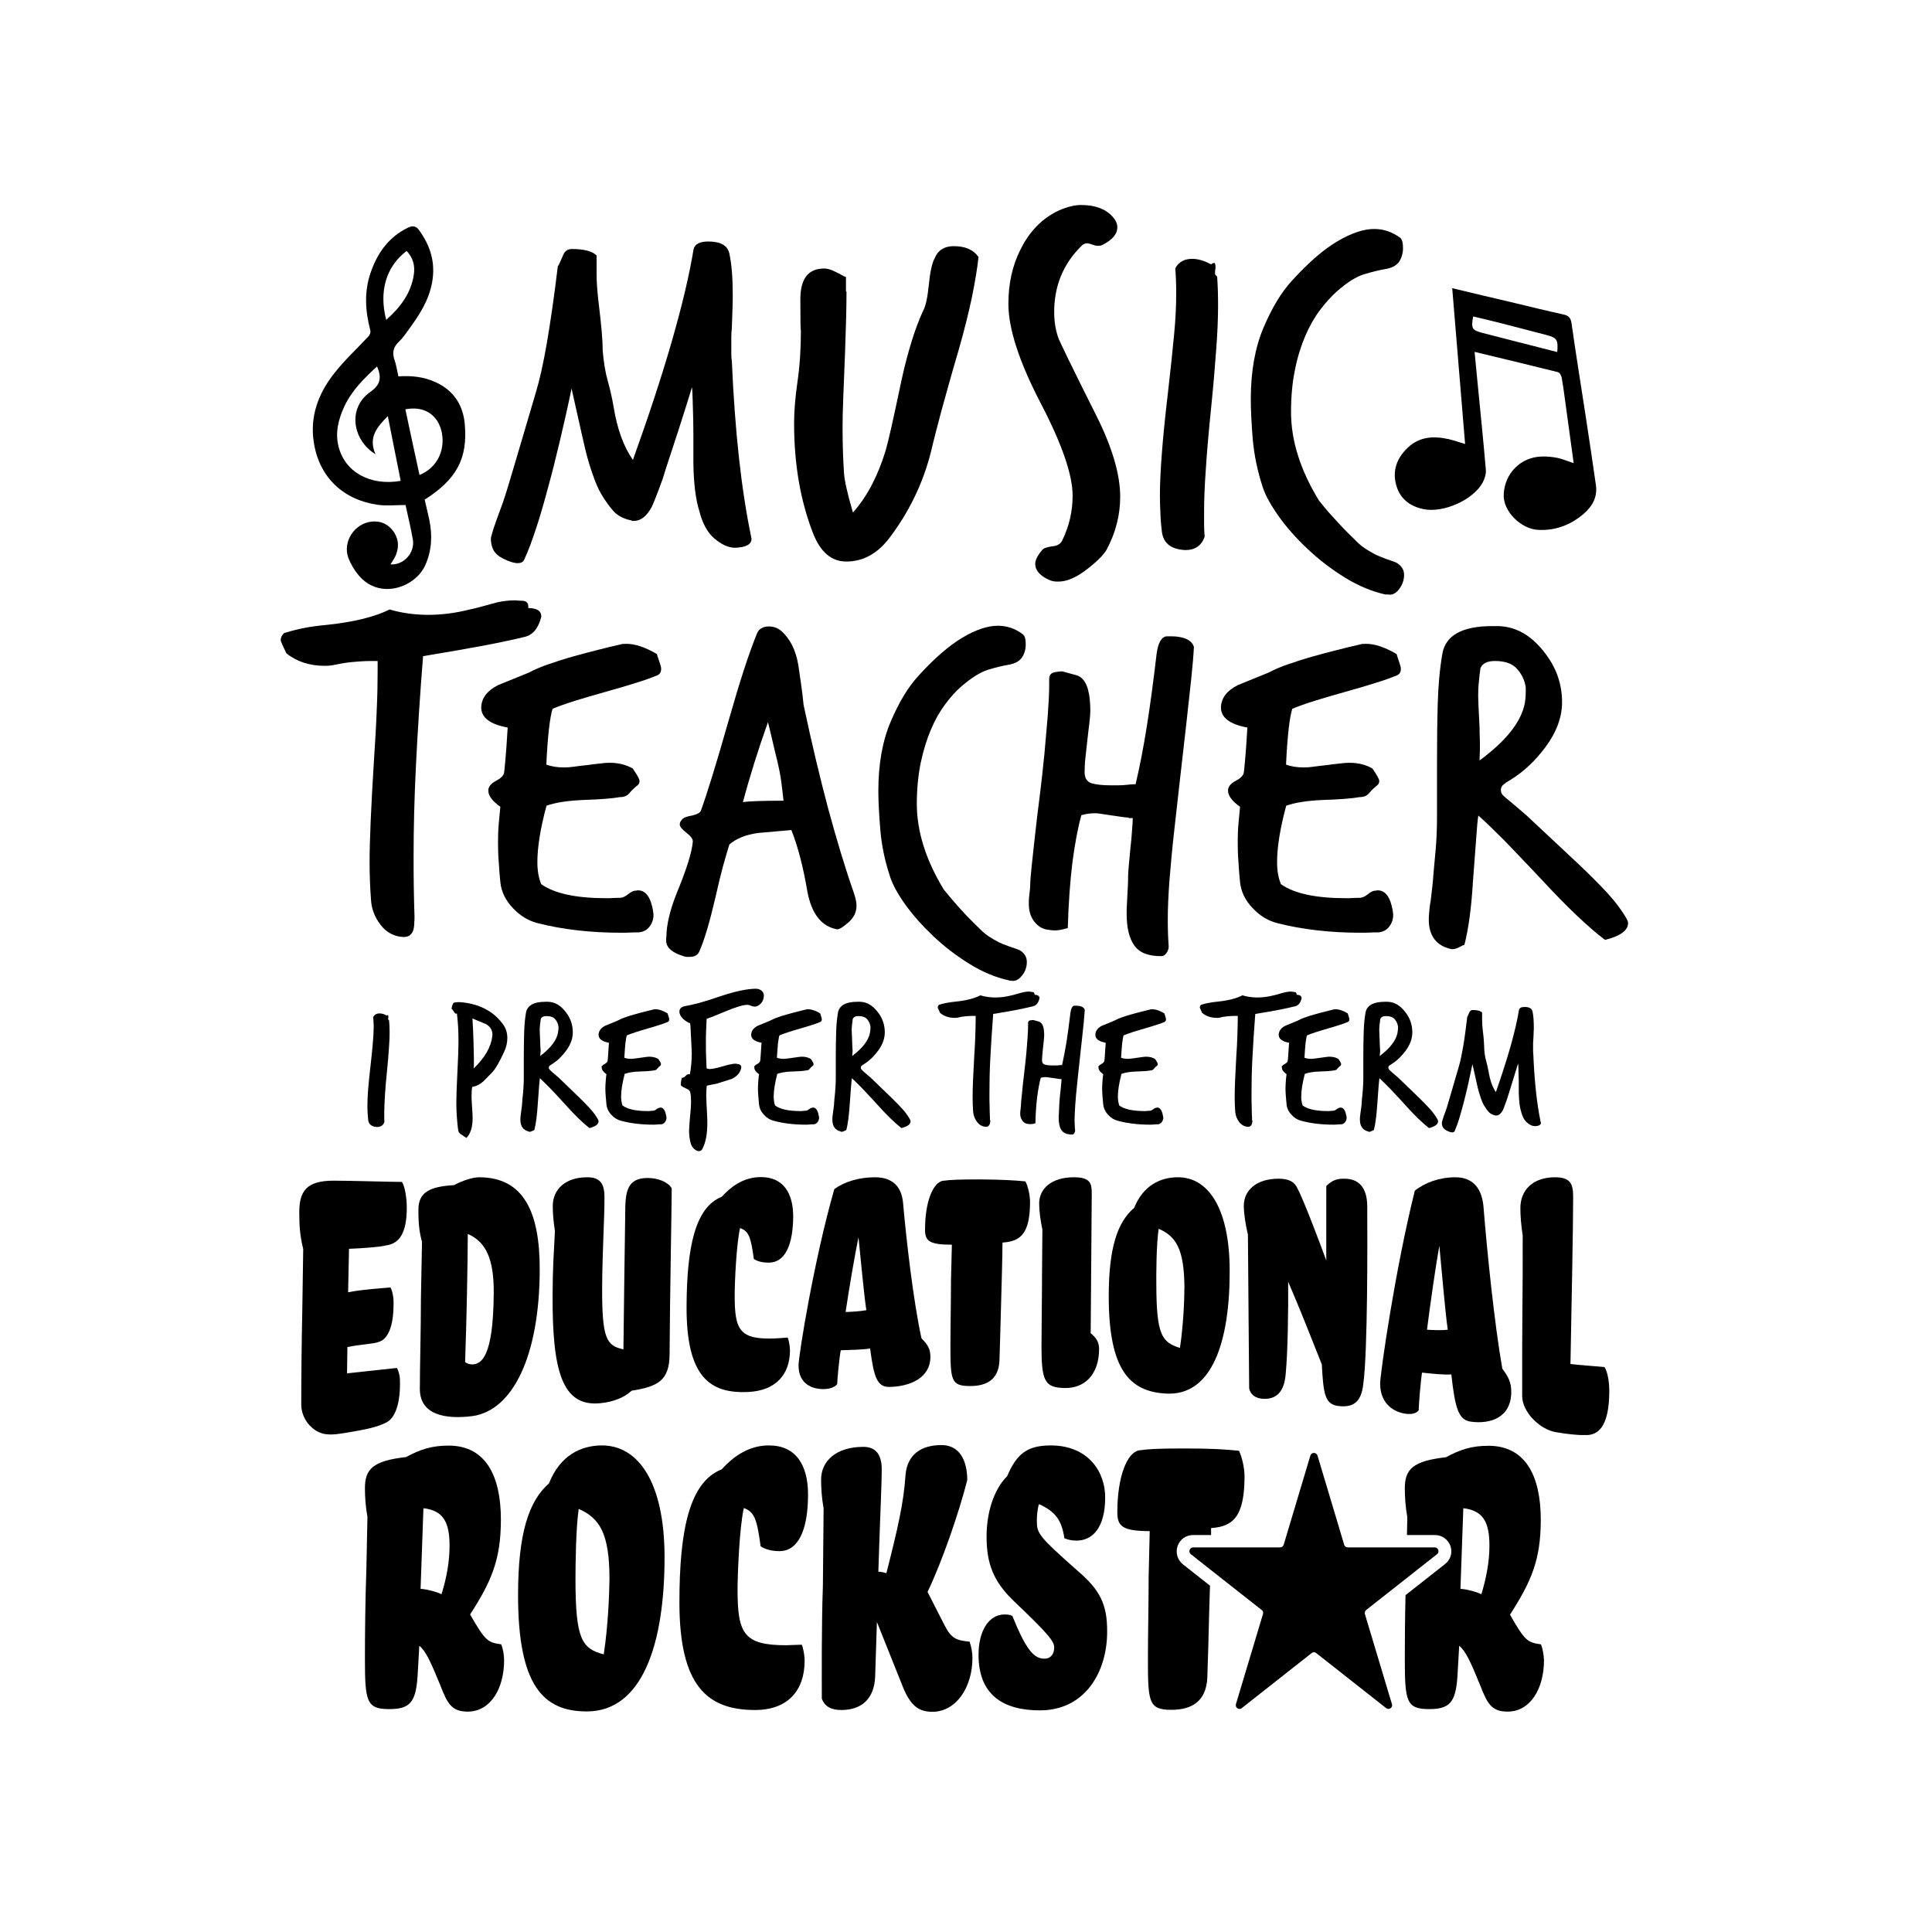 <?xml version="1.0" encoding="utf-8"?>
<!-- Generator: Adobe Illustrator 25.2.0, SVG Export Plug-In . SVG Version: 6.00 Build 0)  -->
<svg version="1.1" id="Layer_1" xmlns="http://www.w3.org/2000/svg" xmlns:xlink="http://www.w3.org/1999/xlink" x="0px" y="0px"
	 viewBox="0 0 1080 1080" style="enable-background:new 0 0 1080 1080;" xml:space="preserve">
<g>
	<g>
		<path d="M217.5,570.4c0.1,1,0.1,2.1,0.2,3.1c0,1.1,0.1,2.2,0.1,3.4c0,2.5-0.1,5.5-0.4,9.2c-0.2,3.7-0.6,8-1.1,13
			c-0.5,5-0.9,9.3-1.1,13c-0.2,3.7-0.4,6.8-0.4,9.4c0,0.9,0,1.9,0,2.8c0,0.9,0,1.8,0.1,2.8c-0.6,1.9-2,2.9-4.1,2.9
			c-3-0.1-4.7-1.5-5-4c-0.1-1.2-0.2-2.5-0.3-3.8c-0.1-1.3-0.1-2.7-0.1-4.2c0-2.5,0.1-5.5,0.4-9.1c0.3-3.6,0.7-7.9,1.3-12.9
			c0.6-5,1-9.3,1.3-12.8c0.3-3.6,0.5-6.6,0.5-9c0-0.9,0-1.9-0.1-2.8c0-0.9-0.1-1.8-0.2-2.8c0.7-1.4,1.9-2.1,3.6-2.1
			c1.3,0,2.6,0.4,4,1.2c0.3-0.2,0.5-0.3,0.6-0.3c0.2,0,0.3,0.4,0.3,1.1c-0.1,0.3-0.1,0.7-0.1,1.1c0,0.3,0,0.4,0.1,0.4L217.5,570.4z"
			/>
		<path d="M258.2,634.4c-1.3-0.7-1.9-1.5-2-2.4c-0.4-2.3-0.6-4.8-0.8-7.4c-0.2-2.6-0.3-5.4-0.3-8.3c0-3.8,0.2-9.5,0.6-17.1
			c0.4-7.6,0.6-13.3,0.6-17.2c0-5.6-0.3-10.8-0.9-15.5c-0.1,0-0.1,0-0.2,0.1c0,0-0.1,0.1-0.2,0.1c-0.4,0-0.8-0.4-1.3-1.2
			c-0.6-0.9-1-1.5-1.3-1.6c0.4-2.3,0.9-3.5,1.8-3.5c0.7-0.1,1.4-0.2,2-0.2c0.6,0,1.2,0,2,0.1c0.8,0.1,1.6,0.2,2.5,0.3
			c9.1,1.5,16,5.6,20.7,12.3c1.5,2.2,2.2,4.6,2.2,7.4c0,2.6-0.6,5.1-1.7,7.5c-2.7,5.9-5,9.9-6.9,11.8l-4.9,5c-2,1.7-4.1,2.7-6.1,3
			c-0.3,1.2-0.4,2.9-0.4,5.1c0,1.4,0.1,3.5,0.3,6.3c0.2,2.7,0.3,4.8,0.3,6.1c0,4.8-1.1,8.5-3.4,11l-0.7-0.4L258.2,634.4z
			 M275.3,578.5c0-2.6-1.2-4.6-3.6-6c-0.5-0.2-1.1-0.5-1.9-0.8c-0.6-0.3-1.4-0.6-2.4-1c-0.9-0.4-2.1-0.8-3.3-1.4
			c0.3,5,0.5,9.4,0.6,13.2c0.1,3.8,0.2,7.1,0.2,9.8c0,1,0,1.9,0,2.7c0,0.8,0,1.6-0.1,2.3c6.3-6.1,9.7-12.1,10.4-18V578.5z"/>
		<path d="M291.8,617.8c0.1-2.1,0.3-4.4,0.6-6.9c0.2-2.5,0.4-5.2,0.4-8.1v-11.8c0-5,0.1-9.5,0.2-13.5c0.1-4,0.4-7.8,1-11.3
			c0.7-4.1,4.3-6.2,10.9-6.2h1.5c3.8,0.1,7.1,2.1,9.9,5.8c2.6,3.3,3.9,7.1,3.9,11.3c0,3.4-1.2,6.8-3.7,10.2c-2.2,3-4.7,5.5-7.7,7.4
			c-0.6,0.4-1.1,0.7-1.5,1c-0.4,0.3-0.5,0.7-0.5,1.1c0,0.5,0.2,0.9,0.5,1.2s0.9,0.8,1.6,1.5l3.4,2.9l11.7,11.3
			c2.4,2.3,4.5,4.5,6.2,6.4c1.8,2,3.1,3.9,4.1,5.7c0.2,0.4,0.3,0.7,0.3,1c0,1.7-1.7,2.9-5.1,3.8c-3.7-2.9-8.4-7.4-13.9-13.6
			c-3.2-3.5-5.9-6.4-8.1-8.7c-2.3-2.3-4.2-4.2-5.7-5.6c-0.1,0.9-0.3,2.6-0.5,5.1c-0.2,2.5-0.4,5.7-0.7,9.6c-0.4,6-1,10.8-1.9,14.3
			c-0.1,0-0.5,0.2-1.1,0.5c-0.6,0.3-1.1,0.5-1.7,0.5c-0.1,0-0.1,0-0.2-0.1c-0.1,0-0.1-0.1-0.2-0.1c-3.1-0.8-4.6-3-4.6-6.6
			c0-0.6,0-1.2,0.1-2c0.1-0.8,0.2-1.5,0.3-2.3L291.8,617.8z M312.2,573.9c-0.2-1.5-0.8-2.9-1.8-4.1c-1-1.2-2.7-1.8-4.9-1.8
			c-1.7,0-2.7,0.5-3.2,1.6c-0.1,1-0.3,2-0.4,3.1c-0.1,1-0.2,2.1-0.2,3.1c0,0.9,0.1,3.4,0.3,7.3c0,0.8,0,1.5,0.1,2.2
			c0,0.6,0.1,1.3,0.1,1.8c0,0.6,0,1.2-0.1,1.7c0,0.6-0.1,1.1-0.1,1.5c5.8-4.4,9.1-8.7,9.9-12.9c0.1-0.5,0.1-1,0.2-1.4
			c0-0.4,0.1-0.8,0.1-1.2V573.9z"/>
		<path d="M336.2,596.6c0.1-0.6,0.7-1.2,1.6-1.7c1.1-0.6,1.7-1.2,1.8-1.7c0.1-0.3,0.2-1.3,0.3-2.9c0.1-1.7,0.3-4.1,0.5-7.4
			c-3.9-0.7-5.8-2.2-5.8-4.5c0.1-2.1,1.3-3.8,3.7-5l6.8-2.8c1.3-0.7,2.8-1.4,4.4-1.9c1.6-0.6,3.4-1.2,5.4-1.7c1.8-0.5,3.5-1,5.2-1.4
			c1.7-0.4,3.4-0.9,5.2-1.3c0.1-0.1,0.6-0.1,1.3-0.1c1.9,0,4.1,0.8,6.6,2.3c0.1,0.3,0.2,0.8,0.5,1.6c0.3,0.8,0.4,1.4,0.4,1.7
			c0,0.6-0.2,1.1-0.7,1.4c-1.3,0.6-3,1.2-4.9,1.8c-1.9,0.6-4.1,1.3-6.6,2c-2.5,0.7-4.7,1.4-6.6,2c-1.9,0.6-3.5,1.2-4.9,1.8
			c-0.3,0.9-0.5,2.3-0.8,4.4c-0.2,2.1-0.4,4.8-0.6,8.1c1.1,0.4,2.4,0.6,3.9,0.6c0.6,0,1.2-0.1,2.1-0.2c0.8-0.1,1.8-0.2,2.9-0.4
			c1.1-0.1,2.1-0.3,2.9-0.4c0.8-0.1,1.5-0.2,2.1-0.2c2,0,3.7,0.4,5.1,1.3c1,1.4,1.5,2.4,1.5,2.8c0,0.5-0.2,0.9-0.7,1.2
			c-0.1,0.1-0.2,0.2-0.5,0.4c-0.2,0.2-0.6,0.6-1,1.1c-0.4,0.6-1.1,0.9-2.1,0.9c-1.5,0.3-4.2,0.5-8.1,0.6c-3.3,0.1-5.9,0.6-7.9,1.3
			c-1.3,5.1-2,9.3-2,12.7c0,1.9,0.3,3.6,0.8,5c2.9,2.1,7.6,3.1,14.2,3.1c0.5,0,1,0,1.4-0.1c0.5,0,1-0.1,1.5-0.1
			c0.6,0,1.2-0.3,1.8-0.8c0.6-0.5,1.2-0.8,1.6-0.8c0.1,0,0.2,0,0.3-0.1c0.1,0,0.2-0.1,0.3-0.1c1.7,0,2.8,1.6,3.3,4.7
			c0,0.1,0,0.3,0.1,0.4c0,0.1,0.1,0.3,0.1,0.4c0,1-0.3,1.9-0.9,2.7c-0.6,0.8-1.4,1.2-2.4,1.2c-0.6,0-1.3,0-1.9,0.1
			c-0.6,0-1.3,0.1-1.9,0.1c-6.8,0-12.9-0.7-18.4-2.2c-2-0.5-3.8-1.6-5.4-3.4c-1.6-1.7-2.5-3.7-2.7-5.8c-0.1-1.6-0.3-3.1-0.4-4.5
			c-0.1-1.4-0.2-2.9-0.2-4.3c0-1.4,0.1-2.8,0.2-4.2c0.1-1.3,0.2-2.6,0.4-3.8c-1.8-1.3-2.6-2.5-2.6-3.6V596.6z"/>
		<path d="M400.6,605.8c-0.6,0.1-1.3,0.2-2.2,0.4c-0.9,0.2-2,0.4-3.3,0.7c-0.1,0.7-0.1,1.5-0.2,2.3c0,0.8-0.1,1.7-0.1,2.6
			c0,0.9,0,1.9,0.1,3.2c0,1.3,0.1,2.9,0.2,4.7c0.2,3.6,0.3,6.2,0.3,7.9c0,6.3-0.9,11.2-2.8,14.7c-0.4,0.8-1.1,1.2-1.9,1.2
			c-0.8,0-1.7-0.4-2.6-1.2c-0.9-0.8-1.5-1.7-1.8-2.6c-0.7-2.1-1.1-4.7-1.1-7.8c0-0.5,0.1-1.6,0.2-3.4c0.1-1.7,0.3-4.1,0.6-7.1
			c0.1-0.9,0.1-1.8,0.2-2.7c0-0.9,0.1-1.7,0.1-2.5c0-2.3-0.1-4.1-0.4-5.3c-0.1-1-0.8-1.8-2.1-2.3c-1.6-0.7-2.6-1.3-3.1-1.7
			c-0.1-0.1-0.1-0.4-0.1-0.9c0-0.4,0-0.8,0.1-1.4c0.1-0.6,0.2-1.3,0.5-2.1c0.8,0,1.4-0.3,2-1c0.5-0.6,1.1-1,1.6-1
			c0.4,0,0.7,0,0.8,0.1c0.4-1.7,0.6-3.5,0.8-5.5c0.2-2,0.3-4.1,0.3-6.4c0-0.7-0.1-2.3-0.2-4.7c-0.1-2.4-0.3-5.6-0.5-9.7
			c0-0.4,0-0.7-0.1-1.1c0-0.4-0.1-0.8-0.1-1.2c-1.3-0.4-2.7-1.3-4-2.5c-1.3-1.3-2-2.6-2-4c0-1.8,1.3-2.9,3.8-3.2
			c1.8-0.3,4.2-0.9,7.4-1.7c3.2-0.9,7.1-2.1,11.7-3.7c8.1-2.7,14.6-4.1,19.6-4.2c1.3,0,2.4,0.3,3.3,1c0.9,0.7,1.4,1.6,1.4,2.8
			c0,1.4-0.4,2.8-1.3,4c-0.9,1.2-2,1.9-3.4,2.2h-0.4c-0.6,0-1.4-0.2-2.2-0.5c-0.8-0.4-1.5-0.5-2.1-0.5c-1.6,0.1-3.4,0.5-5.2,1.1
			c-1.9,0.6-3.9,1.3-6.2,2.3c-3,1.2-5.3,2.2-7.1,2.9c-1.8,0.7-3.1,1.2-4.1,1.5c-0.1,2.3-0.2,4.6-0.3,6.9c-0.1,2.3-0.1,4.6-0.1,6.9
			c0,2.3,0,4.7,0.1,7c0.1,2.4,0.2,4.7,0.3,7c0.4,0.1,0.7,0.1,0.9,0.2c0.3,0,0.6,0.1,0.8,0.1c1.3,0,3.9-0.5,7.6-1.6
			c1.4-0.4,2.7-0.8,3.9-1c1.2-0.3,2.2-0.4,3.1-0.4c0.1,0,0.3,0,0.5,0.1c0.2,0,0.3,0.1,0.5,0.1c1.4,0.1,2.1,0.8,2.1,1.8
			c-0.4,2.8-2.2,5-5.3,6.5L400.6,605.8z"/>
		<path d="M421.5,596.6c0.1-0.6,0.7-1.2,1.6-1.7c1.1-0.6,1.7-1.2,1.8-1.7c0.1-0.3,0.2-1.3,0.3-2.9c0.1-1.7,0.3-4.1,0.5-7.4
			c-3.9-0.7-5.8-2.2-5.8-4.5c0.1-2.1,1.3-3.8,3.7-5l6.8-2.8c1.3-0.7,2.8-1.4,4.4-1.9c1.6-0.6,3.4-1.2,5.4-1.7c1.8-0.5,3.5-1,5.2-1.4
			c1.7-0.4,3.4-0.9,5.2-1.3c0.1-0.1,0.6-0.1,1.3-0.1c1.9,0,4.1,0.8,6.6,2.3c0.1,0.3,0.2,0.8,0.5,1.6c0.3,0.8,0.4,1.4,0.4,1.7
			c0,0.6-0.2,1.1-0.7,1.4c-1.3,0.6-3,1.2-4.9,1.8c-1.9,0.6-4.1,1.3-6.6,2c-2.5,0.7-4.7,1.4-6.6,2c-1.9,0.6-3.5,1.2-4.9,1.8
			c-0.3,0.9-0.5,2.3-0.8,4.4c-0.2,2.1-0.4,4.8-0.6,8.1c1.1,0.4,2.4,0.6,3.9,0.6c0.6,0,1.2-0.1,2.1-0.2c0.8-0.1,1.8-0.2,2.9-0.4
			c1.1-0.1,2.1-0.3,2.9-0.4c0.8-0.1,1.5-0.2,2.1-0.2c2,0,3.7,0.4,5.1,1.3c1,1.4,1.5,2.4,1.5,2.8c0,0.5-0.2,0.9-0.7,1.2
			c-0.1,0.1-0.2,0.2-0.5,0.4c-0.2,0.2-0.6,0.6-1,1.1c-0.4,0.6-1.1,0.9-2.1,0.9c-1.5,0.3-4.2,0.5-8.1,0.6c-3.3,0.1-5.9,0.6-7.9,1.3
			c-1.3,5.1-2,9.3-2,12.7c0,1.9,0.3,3.6,0.8,5c2.9,2.1,7.6,3.1,14.2,3.1c0.5,0,1,0,1.4-0.1c0.5,0,1-0.1,1.5-0.1
			c0.6,0,1.2-0.3,1.8-0.8c0.6-0.5,1.2-0.8,1.6-0.8c0.1,0,0.2,0,0.3-0.1c0.1,0,0.2-0.1,0.3-0.1c1.7,0,2.8,1.6,3.3,4.7
			c0,0.1,0,0.3,0.1,0.4c0,0.1,0.1,0.3,0.1,0.4c0,1-0.3,1.9-0.9,2.7c-0.6,0.8-1.4,1.2-2.4,1.2c-0.6,0-1.3,0-1.9,0.1
			c-0.6,0-1.3,0.1-1.9,0.1c-6.8,0-12.9-0.7-18.4-2.2c-2-0.5-3.8-1.6-5.4-3.4c-1.6-1.7-2.5-3.7-2.7-5.8c-0.1-1.6-0.3-3.1-0.4-4.5
			c-0.1-1.4-0.2-2.9-0.2-4.3c0-1.4,0.1-2.8,0.2-4.2c0.1-1.3,0.2-2.6,0.4-3.8c-1.8-1.3-2.6-2.5-2.6-3.6V596.6z"/>
		<path d="M466.2,617.8c0.1-2.1,0.3-4.4,0.6-6.9c0.2-2.5,0.4-5.2,0.4-8.1v-11.8c0-5,0.1-9.5,0.2-13.5c0.1-4,0.4-7.8,1-11.3
			c0.7-4.1,4.3-6.2,10.9-6.2h1.5c3.8,0.1,7.1,2.1,9.9,5.8c2.6,3.3,3.9,7.1,3.9,11.3c0,3.4-1.2,6.8-3.7,10.2c-2.2,3-4.7,5.5-7.7,7.4
			c-0.6,0.4-1.1,0.7-1.5,1c-0.4,0.3-0.5,0.7-0.5,1.1c0,0.5,0.2,0.9,0.5,1.2s0.9,0.8,1.6,1.5l3.4,2.9l11.7,11.3
			c2.4,2.3,4.5,4.5,6.2,6.4c1.8,2,3.1,3.9,4.1,5.7c0.2,0.4,0.3,0.7,0.3,1c0,1.7-1.7,2.9-5.1,3.8c-3.7-2.9-8.4-7.4-13.9-13.6
			c-3.2-3.5-5.9-6.4-8.1-8.7c-2.3-2.3-4.2-4.2-5.7-5.6c-0.1,0.9-0.3,2.6-0.5,5.1c-0.2,2.5-0.4,5.7-0.7,9.6c-0.4,6-1,10.8-1.9,14.3
			c-0.1,0-0.5,0.2-1.1,0.5c-0.6,0.3-1.1,0.5-1.7,0.5c-0.1,0-0.1,0-0.2-0.1c-0.1,0-0.1-0.1-0.2-0.1c-3.1-0.8-4.6-3-4.6-6.6
			c0-0.6,0-1.2,0.1-2c0.1-0.8,0.2-1.5,0.3-2.3L466.2,617.8z M486.6,573.9c-0.2-1.5-0.8-2.9-1.8-4.1c-1-1.2-2.7-1.8-4.9-1.8
			c-1.7,0-2.7,0.5-3.2,1.6c-0.1,1-0.3,2-0.4,3.1c-0.1,1-0.2,2.1-0.2,3.1c0,0.9,0.1,3.4,0.3,7.3c0,0.8,0,1.5,0.1,2.2
			c0,0.6,0.1,1.3,0.1,1.8c0,0.6,0,1.2-0.1,1.7c0,0.6-0.1,1.1-0.1,1.5c5.8-4.4,9.1-8.7,9.9-12.9c0.1-0.5,0.1-1,0.2-1.4
			c0-0.4,0.1-0.8,0.1-1.2V573.9z"/>
		<path d="M553.6,626.3c0,0.4,0,0.8-0.1,1.1c0,0.3-0.1,0.6-0.2,0.9c-0.4,1.1-1.1,1.6-2.1,1.6c-2-0.1-3.7-1-5-2.7
			c-1.3-1.7-2-3.6-2.2-5.7c-0.2-2.7-0.3-5.5-0.3-8.4c0-4.8,0.3-12.3,0.9-22.6c0.3-4.3,0.5-8.2,0.6-11.6c0.1-3.4,0.2-6.4,0.2-8.9
			v-2.1h-1.4c-0.8,0-1.8,0-2.9,0.1c-1.1,0.1-2.3,0.2-3.6,0.4c-0.8,0.1-1.4,0.3-1.8,0.4c-0.4,0.1-1,0.2-1.8,0.2
			c-3.4,0-6.2-0.9-8.4-2.8c-0.8-1.8-1.3-2.8-1.3-2.9c0-0.6,0.2-1.1,0.7-1.6c1.1-0.4,2.4-0.7,3.9-1c1.5-0.3,3.3-0.6,5.5-0.8
			c5.9-0.6,10.5-1.8,13.7-3.5c2.7,0.8,5.5,1.2,8.4,1.2c3,0,6-0.4,9.1-1.2c0.4-0.1,1.1-0.2,2-0.5c0.9-0.3,1.9-0.5,2.8-0.8
			c1.7-0.5,3.3-0.8,5-0.8c0.2,0,0.4,0,0.7,0.1c0.2,0,0.5,0.1,0.7,0.1c1.1,0,1.6,0.4,1.6,1.2v0.4c1.9,0,2.8,0.7,2.8,1.9
			c-0.6,2.6-1.8,4.1-3.6,4.5c-2.3,0.6-5.1,1.2-8.6,1.9c-3.5,0.7-8,1.5-13.7,2.4c-0.7,9.1-1.2,17.3-1.6,24.7
			c-0.4,7.4-0.5,14.1-0.5,20.2c0,2.3,0,4.6,0.1,6.8c0,2.2,0.1,4.4,0.2,6.7V626.3z"/>
		<path d="M592.1,603.1c-0.4,0-1-0.1-1.6-0.2c-0.7-0.1-1.4-0.2-2.1-0.3c-0.7-0.1-1.4-0.2-2.1-0.3c-0.7-0.1-1.1-0.2-1.4-0.2
			c-1.1,0-2.1,0.1-3.1,0.4c-0.8,2.8-1.4,6.3-2,10.6c-0.5,4.2-0.9,9.1-1,14.8c-1.2,0.4-2.1,0.5-2.7,0.5s-1.3-0.1-2-0.2
			c-0.7-0.1-1.3-0.5-1.8-0.9c-0.6-0.5-1-1.1-1.4-1.9c-0.4-0.8-0.6-1.8-0.6-3.1c0-0.6,0.1-1.3,0.2-2.2c0.1-0.9,0.2-1.5,0.2-1.9
			c0-0.8,0.1-2.2,0.3-4.2c0.2-2,0.5-4.3,0.7-7c0.3-2.7,0.6-5.6,1-8.7c0.4-3.1,0.7-6.3,1-9.4c0.3-3.1,0.5-6,0.7-8.8
			c0.2-2.7,0.3-5.1,0.3-6.9v-1.3c0-0.9,0.4-1.4,1.2-1.5c0.8-0.1,1.3-0.2,1.7-0.2l3.2,0.9c0.6,0.2,1.1,0.6,1.5,1.1
			c0.4,0.5,0.7,1.2,0.9,1.9c0.2,0.8,0.4,1.6,0.4,2.4c0.1,0.9,0.1,1.7,0.1,2.5c0,0.6-0.1,1.4-0.2,2.6c-0.1,1.2-0.3,2.4-0.4,3.7
			c-0.1,1.3-0.3,2.7-0.4,4c-0.1,1.3-0.2,2.5-0.2,3.4c0,1.3,0.5,2.1,1.5,2.4c1,0.3,2.4,0.5,4.3,0.5h1.3c0.9,0,1.7,0,2.3-0.1
			c0.6-0.1,1.1-0.1,1.4-0.1h0.4c0.9-3.9,1.7-8.2,2.5-13c0.7-4.8,1.5-10.3,2.2-16.4c0.4-2.5,1.1-3.7,2.2-3.8h0.9
			c1.3,0,2.4,0.2,3.3,0.6c0.9,0.4,1.4,1,1.6,1.8c-0.1,1.7-0.3,4.1-0.6,7.2c-0.3,3.1-0.7,6.5-1.1,10.3c-0.4,3.8-0.9,7.8-1.3,12
			c-0.5,4.2-0.9,8.2-1.3,12.2c-0.4,3.9-0.8,7.6-1,11c-0.2,3.4-0.4,6.2-0.4,8.3c0,1.2,0,2.3,0.1,3.3c0,1,0.1,2.1,0.2,3.1
			c0,0.5-0.2,1-0.5,1.5c-0.3,0.5-0.7,0.7-1.2,0.7c-2.8,0-4.8-0.8-5.9-2.4c-1.1-1.6-1.6-4-1.6-7.1c0-0.4,0-1,0.1-1.7
			c0-0.7,0.1-1.5,0.1-2.3c0-0.8,0.1-1.6,0.1-2.3c0-0.7,0.1-1.3,0.1-1.7c0-0.6,0.1-1.5,0.2-2.7c0.1-1.2,0.2-2.5,0.4-3.9
			c0.1-1.4,0.3-2.7,0.4-4c0.1-1.3,0.2-2.2,0.2-2.9H592.1z"/>
		<path d="M613.9,596.6c0.1-0.6,0.7-1.2,1.6-1.7c1.1-0.6,1.7-1.2,1.8-1.7c0.1-0.3,0.2-1.3,0.3-2.9c0.1-1.7,0.3-4.1,0.5-7.4
			c-3.9-0.7-5.8-2.2-5.8-4.5c0.1-2.1,1.3-3.8,3.7-5l6.8-2.8c1.3-0.7,2.8-1.4,4.4-1.9c1.6-0.6,3.4-1.2,5.4-1.7c1.8-0.5,3.5-1,5.2-1.4
			c1.7-0.4,3.4-0.9,5.2-1.3c0.1-0.1,0.6-0.1,1.3-0.1c1.9,0,4.1,0.8,6.6,2.3c0.1,0.3,0.2,0.8,0.5,1.6c0.3,0.8,0.4,1.4,0.4,1.7
			c0,0.6-0.2,1.1-0.7,1.4c-1.3,0.6-3,1.2-4.9,1.8c-1.9,0.6-4.1,1.3-6.6,2c-2.5,0.7-4.7,1.4-6.6,2c-1.9,0.6-3.5,1.2-4.9,1.8
			c-0.3,0.9-0.5,2.3-0.8,4.4c-0.2,2.1-0.4,4.8-0.6,8.1c1.1,0.4,2.4,0.6,3.9,0.6c0.6,0,1.2-0.1,2.1-0.2c0.8-0.1,1.8-0.2,2.9-0.4
			c1.1-0.1,2.1-0.3,2.9-0.4c0.8-0.1,1.5-0.2,2.1-0.2c2,0,3.7,0.4,5.1,1.3c1,1.4,1.5,2.4,1.5,2.8c0,0.5-0.2,0.9-0.7,1.2
			c-0.1,0.1-0.2,0.2-0.5,0.4c-0.2,0.2-0.6,0.6-1,1.1c-0.4,0.6-1.1,0.9-2.1,0.9c-1.5,0.3-4.2,0.5-8.1,0.6c-3.3,0.1-5.9,0.6-7.9,1.3
			c-1.3,5.1-2,9.3-2,12.7c0,1.9,0.3,3.6,0.8,5c2.9,2.1,7.6,3.1,14.2,3.1c0.5,0,1,0,1.4-0.1c0.5,0,1-0.1,1.5-0.1
			c0.6,0,1.2-0.3,1.8-0.8c0.6-0.5,1.2-0.8,1.6-0.8c0.1,0,0.2,0,0.3-0.1c0.1,0,0.2-0.1,0.3-0.1c1.7,0,2.8,1.6,3.3,4.7
			c0,0.1,0,0.3,0.1,0.4c0,0.1,0.1,0.3,0.1,0.4c0,1-0.3,1.9-0.9,2.7c-0.6,0.8-1.4,1.2-2.4,1.2c-0.6,0-1.3,0-1.9,0.1
			c-0.6,0-1.3,0.1-1.9,0.1c-6.8,0-12.9-0.7-18.4-2.2c-2-0.5-3.8-1.6-5.4-3.4c-1.6-1.7-2.5-3.7-2.7-5.8c-0.1-1.6-0.3-3.1-0.4-4.5
			c-0.1-1.4-0.2-2.9-0.2-4.3c0-1.4,0.1-2.8,0.2-4.2c0.1-1.3,0.2-2.6,0.4-3.8c-1.8-1.3-2.6-2.5-2.6-3.6V596.6z"/>
		<path d="M700.1,626.3c0,0.4,0,0.8-0.1,1.1c0,0.3-0.1,0.6-0.2,0.9c-0.4,1.1-1.1,1.6-2.1,1.6c-2-0.1-3.7-1-5-2.7
			c-1.3-1.7-2-3.6-2.2-5.7c-0.2-2.7-0.3-5.5-0.3-8.4c0-4.8,0.3-12.3,0.9-22.6c0.3-4.3,0.5-8.2,0.6-11.6c0.1-3.4,0.2-6.4,0.2-8.9
			v-2.1h-1.4c-0.8,0-1.8,0-2.9,0.1c-1.1,0.1-2.3,0.2-3.6,0.4c-0.8,0.1-1.4,0.3-1.8,0.4c-0.4,0.1-1,0.2-1.8,0.2
			c-3.4,0-6.2-0.9-8.4-2.8c-0.8-1.8-1.3-2.8-1.3-2.9c0-0.6,0.2-1.1,0.7-1.6c1.1-0.4,2.4-0.7,3.9-1c1.5-0.3,3.3-0.6,5.5-0.8
			c5.9-0.6,10.5-1.8,13.7-3.5c2.7,0.8,5.5,1.2,8.4,1.2c3,0,6-0.4,9.1-1.2c0.4-0.1,1.1-0.2,2-0.5c0.9-0.3,1.9-0.5,2.8-0.8
			c1.7-0.5,3.3-0.8,5-0.8c0.2,0,0.4,0,0.7,0.1c0.2,0,0.5,0.1,0.7,0.1c1.1,0,1.6,0.4,1.6,1.2v0.4c1.9,0,2.8,0.7,2.8,1.9
			c-0.6,2.6-1.8,4.1-3.6,4.5c-2.3,0.6-5.1,1.2-8.6,1.9c-3.5,0.7-8,1.5-13.7,2.4c-0.7,9.1-1.2,17.3-1.6,24.7
			c-0.4,7.4-0.5,14.1-0.5,20.2c0,2.3,0,4.6,0.1,6.8c0,2.2,0.1,4.4,0.2,6.7V626.3z"/>
		<path d="M716.4,596.6c0.1-0.6,0.7-1.2,1.6-1.7c1.1-0.6,1.7-1.2,1.8-1.7c0.1-0.3,0.2-1.3,0.3-2.9c0.1-1.7,0.3-4.1,0.5-7.4
			c-3.9-0.7-5.8-2.2-5.8-4.5c0.1-2.1,1.3-3.8,3.7-5l6.8-2.8c1.3-0.7,2.8-1.4,4.4-1.9c1.6-0.6,3.4-1.2,5.4-1.7c1.8-0.5,3.5-1,5.2-1.4
			c1.7-0.4,3.4-0.9,5.2-1.3c0.1-0.1,0.6-0.1,1.3-0.1c1.9,0,4.1,0.8,6.6,2.3c0.1,0.3,0.2,0.8,0.5,1.6c0.3,0.8,0.4,1.4,0.4,1.7
			c0,0.6-0.2,1.1-0.7,1.4c-1.3,0.6-3,1.2-4.9,1.8c-1.9,0.6-4.1,1.3-6.6,2c-2.5,0.7-4.7,1.4-6.6,2c-1.9,0.6-3.5,1.2-4.9,1.8
			c-0.3,0.9-0.5,2.3-0.8,4.4c-0.2,2.1-0.4,4.8-0.6,8.1c1.1,0.4,2.4,0.6,3.9,0.6c0.6,0,1.2-0.1,2.1-0.2c0.8-0.1,1.8-0.2,2.9-0.4
			c1.1-0.1,2.1-0.3,2.9-0.4c0.8-0.1,1.5-0.2,2.1-0.2c2,0,3.7,0.4,5.1,1.3c1,1.4,1.5,2.4,1.5,2.8c0,0.5-0.2,0.9-0.7,1.2
			c-0.1,0.1-0.2,0.2-0.5,0.4c-0.2,0.2-0.6,0.6-1,1.1c-0.4,0.6-1.1,0.9-2.1,0.9c-1.5,0.3-4.2,0.5-8.1,0.6c-3.3,0.1-5.9,0.6-7.9,1.3
			c-1.3,5.1-2,9.3-2,12.7c0,1.9,0.3,3.6,0.8,5c2.9,2.1,7.6,3.1,14.2,3.1c0.5,0,1,0,1.4-0.1c0.5,0,1-0.1,1.5-0.1
			c0.6,0,1.2-0.3,1.8-0.8c0.6-0.5,1.2-0.8,1.6-0.8c0.1,0,0.2,0,0.3-0.1c0.1,0,0.2-0.1,0.3-0.1c1.7,0,2.8,1.6,3.3,4.7
			c0,0.1,0,0.3,0.1,0.4c0,0.1,0.1,0.3,0.1,0.4c0,1-0.3,1.9-0.9,2.7c-0.6,0.8-1.4,1.2-2.4,1.2c-0.6,0-1.3,0-1.9,0.1
			c-0.6,0-1.3,0.1-1.9,0.1c-6.8,0-12.9-0.7-18.4-2.2c-2-0.5-3.8-1.6-5.4-3.4c-1.6-1.7-2.5-3.7-2.7-5.8c-0.1-1.6-0.3-3.1-0.4-4.5
			c-0.1-1.4-0.2-2.9-0.2-4.3c0-1.4,0.1-2.8,0.2-4.2c0.1-1.3,0.2-2.6,0.4-3.8c-1.8-1.3-2.6-2.5-2.6-3.6V596.6z"/>
		<path d="M761.1,617.8c0.1-2.1,0.3-4.4,0.6-6.9c0.2-2.5,0.4-5.2,0.4-8.1v-11.8c0-5,0.1-9.5,0.2-13.5c0.1-4,0.4-7.8,1-11.3
			c0.7-4.1,4.3-6.2,10.9-6.2h1.5c3.8,0.1,7.1,2.1,9.9,5.8c2.6,3.3,3.9,7.1,3.9,11.3c0,3.4-1.2,6.8-3.7,10.2c-2.2,3-4.7,5.5-7.7,7.4
			c-0.6,0.4-1.1,0.7-1.5,1c-0.4,0.3-0.5,0.7-0.5,1.1c0,0.5,0.2,0.9,0.5,1.2s0.9,0.8,1.6,1.5l3.4,2.9l11.7,11.3
			c2.4,2.3,4.5,4.5,6.2,6.4c1.8,2,3.1,3.9,4.1,5.7c0.2,0.4,0.3,0.7,0.3,1c0,1.7-1.7,2.9-5.1,3.8c-3.7-2.9-8.4-7.4-13.9-13.6
			c-3.2-3.5-5.9-6.4-8.1-8.7c-2.3-2.3-4.2-4.2-5.7-5.6c-0.1,0.9-0.3,2.6-0.5,5.1c-0.2,2.5-0.4,5.7-0.7,9.6c-0.4,6-1,10.8-1.9,14.3
			c-0.1,0-0.5,0.2-1.1,0.5c-0.6,0.3-1.1,0.5-1.7,0.5c-0.1,0-0.1,0-0.2-0.1c-0.1,0-0.1-0.1-0.2-0.1c-3.1-0.8-4.6-3-4.6-6.6
			c0-0.6,0-1.2,0.1-2c0.1-0.8,0.2-1.5,0.3-2.3L761.1,617.8z M781.5,573.9c-0.2-1.5-0.8-2.9-1.8-4.1c-1-1.2-2.7-1.8-4.9-1.8
			c-1.7,0-2.7,0.5-3.2,1.6c-0.1,1-0.3,2-0.4,3.1c-0.1,1-0.2,2.1-0.2,3.1c0,0.9,0.1,3.4,0.3,7.3c0,0.8,0,1.5,0.1,2.2
			c0,0.6,0.1,1.3,0.1,1.8c0,0.6,0,1.2-0.1,1.7c0,0.6-0.1,1.1-0.1,1.5c5.8-4.4,9.1-8.7,9.9-12.9c0.1-0.5,0.1-1,0.2-1.4
			c0-0.4,0.1-0.8,0.1-1.2V573.9z"/>
		<path d="M836.1,623.6c-1.7-0.4-3-1-3.9-2c-0.9-1-1.8-2.3-2.7-3.8c-0.6-1-1.1-2.3-1.7-3.9c-0.6-1.6-1.1-3.5-1.7-5.7
			c-0.6-2.5-1.1-5.1-1.7-7.6c-0.6-2.5-1-4.4-1.3-5.7c-0.8,3.8-1.6,7.6-2.4,11.2c-0.8,3.6-1.7,7.1-2.5,10.3c-0.8,3.2-1.7,6.2-2.5,8.9
			c-0.8,2.7-1.7,5-2.5,6.9c-0.2,0.5-0.7,0.8-1.4,0.8c-0.8,0-1.8-0.3-3.1-1c-1-0.5-1.7-1.1-2.1-1.8c-0.4-0.7-0.6-1.6-0.6-2.5
			c0-0.6,0.7-2.9,2.2-6.9c0.4-0.9,1.1-3.4,2.3-7.5c1.2-4.1,2.9-10,5.1-17.5c0.8-2.6,1.5-6.2,2.3-10.7c0.8-4.5,1.5-10.1,2.3-16.7
			c0.1-0.1,0.5-0.9,1.1-2.3c0.4-1,1-1.5,1.9-1.5c2.6,0,4.4,0.5,5.3,1.4c0,1,0,2.4,0,4.1c0,1.7,0.1,3.8,0.4,6.1
			c0.3,2.3,0.5,4.3,0.6,6.1c0.1,1.7,0.2,3.2,0.2,4.4c0.2,2.6,0.6,4.8,1.1,6.5c0.5,1.8,0.9,3.7,1.3,5.7c0.8,4.8,2.1,8.7,4.1,11.6
			c3.4-9.7,6.1-18.3,8.3-25.9c2.1-7.6,3.7-14.3,4.6-20c0.3-1.2,1.3-1.7,3.2-1.7c2.6,0,4.1,0.9,4.4,2.6c0.5,2.3,0.7,5.3,0.7,9
			c0,0.6,0,1.4-0.1,2.6c0,1.2-0.1,2.7-0.2,4.5c-0.1,0.8-0.1,1.5-0.1,2.2c0,0.6,0,1.3,0,1.8c0,0.6,0,1.2,0,1.7c0,0.6,0,1.1,0.1,1.5
			c0.6,15.3,2,28.1,4.1,38.3c0,0.1,0,0.2,0.1,0.3c0,0,0.1,0.1,0.1,0.2c0,1.2-1.2,1.9-3.5,1.9c-1.4,0-2.9-0.7-4.4-2.1
			c-1.4-1.2-2.5-3.2-3.2-6c-0.8-2.5-1.2-6-1.3-10.7c0-1.3,0-2.8,0-4.4c0-1.7,0-3.3-0.1-4.8c0-1.6-0.1-3-0.1-4.2
			c0-1.3-0.1-2.2-0.2-2.8c-0.2,0.8-0.6,2-1.1,3.6c-0.5,1.6-1,3.3-1.6,5.2c-0.6,1.9-1.2,3.9-1.8,5.8c-0.6,2-1.2,3.8-1.7,5.4
			c-1.3,3.5-2,5.6-2.3,6.1c-1.1,2-2.3,3-3.8,3H836.1z"/>
	</g>
	<g>
		<path d="M231.6,514.7c0,1.1,0,2-0.1,2.8c-0.1,0.8-0.2,1.6-0.4,2.3c-0.9,2.7-2.7,4-5.4,4c-5.2-0.2-9.5-2.4-12.8-6.6
			c-3.3-4.2-5.2-8.9-5.5-14.1c-0.5-6.6-0.8-13.6-0.8-21c0-11.9,0.8-30.6,2.4-56.3c0.7-10.8,1.3-20.4,1.6-29
			c0.4-8.5,0.5-15.9,0.5-22.2v-5.1h-3.5c-2.2,0-4.6,0.1-7.4,0.3c-2.8,0.2-5.9,0.5-9.3,1.1c-2,0.4-3.5,0.7-4.6,0.9s-2.6,0.4-4.6,0.4
			c-8.6,0-15.8-2.3-21.6-7c-2.2-4.5-3.2-6.9-3.2-7.3c0-1.4,0.6-2.8,1.9-4c2.9-0.9,6.2-1.8,10-2.6c3.8-0.8,8.4-1.5,14-2
			c15.1-1.6,26.8-4.5,35-8.6c6.8,2,14,3,21.6,3s15.3-1,23.2-3c1.1-0.2,2.8-0.6,5.1-1.2c2.3-0.6,4.8-1.3,7.3-2
			c4.3-1.3,8.5-1.9,12.7-1.9c0.5,0,1.1,0,1.8,0.1c0.6,0.1,1.2,0.1,1.8,0.1c2.7,0,4,1,4,3v1.1c4.8,0,7.3,1.6,7.3,4.8
			c-1.6,6.5-4.7,10.2-9.2,11.3c-5.8,1.4-13.1,3-22,4.7c-8.9,1.7-20.5,3.7-34.9,6.1c-1.8,22.6-3.1,43.1-4,61.4
			c-0.9,18.3-1.3,35.1-1.3,50.4c0,5.8,0,11.4,0.1,16.8c0.1,5.5,0.2,11,0.4,16.6V514.7z"/>
		<path d="M273.1,440.9c0.4-1.6,1.7-3.1,4-4.3c2.7-1.4,4.2-2.9,4.6-4.3c0.2-0.7,0.4-3.1,0.8-7.3c0.4-4.1,0.8-10.2,1.3-18.3
			c-9.9-1.8-14.8-5.6-14.8-11.3c0.2-5.2,3.3-9.3,9.4-12.4l17.2-7c3.4-1.8,7.2-3.4,11.3-4.8c4.1-1.4,8.7-2.9,13.7-4.3
			c4.5-1.3,8.9-2.4,13.2-3.5c4.3-1.1,8.7-2.2,13.2-3.2c0.4-0.2,1.4-0.3,3.2-0.3c4.8,0,10.5,1.9,17,5.7c0.2,0.7,0.6,2.1,1.3,4
			c0.7,2,1.1,3.4,1.1,4.3c0,1.6-0.6,2.8-1.9,3.5c-3.4,1.4-7.5,2.9-12.4,4.4c-4.8,1.5-10.5,3.2-17,5c-6.5,1.8-12.1,3.5-17,5
			c-4.8,1.5-9,3-12.4,4.4c-0.7,2.2-1.4,5.8-2,11c-0.6,5.2-1.1,11.9-1.5,20.2c2.9,1.1,6.2,1.6,10,1.6c1.4,0,3.2-0.1,5.3-0.4
			c2.1-0.3,4.5-0.6,7.4-0.9c2.9-0.4,5.3-0.7,7.4-0.9c2.1-0.3,3.8-0.4,5.3-0.4c5,0,9.3,1.1,12.9,3.2c2.5,3.6,3.8,5.9,3.8,7
			c0,1.3-0.6,2.2-1.9,3c-0.2,0.2-0.6,0.5-1.2,1.1c-0.6,0.5-1.5,1.4-2.6,2.7c-1.1,1.4-2.9,2.2-5.4,2.2c-3.8,0.7-10.7,1.3-20.7,1.6
			c-8.4,0.4-15.2,1.4-20.2,3.2c-3.4,12.6-5.1,23.1-5.1,31.5c0,4.8,0.7,9,2.2,12.4c7.4,5.2,19.5,7.8,36.4,7.8c1.3,0,2.5,0,3.6-0.1
			c1.2-0.1,2.5-0.1,3.9-0.1c1.4,0,3-0.7,4.6-2c1.6-1.3,3-2,4-2c0.4,0,0.6,0,0.8-0.1c0.2-0.1,0.4-0.1,0.8-0.1c4.3,0,7.1,3.9,8.4,11.6
			c0,0.4,0,0.7,0.1,1.1c0.1,0.4,0.1,0.7,0.1,1.1c0,2.5-0.8,4.7-2.3,6.6c-1.5,1.9-3.5,2.9-6.1,3.1c-1.6,0-3.2,0-4.8,0.1
			c-1.6,0.1-3.2,0.1-4.8,0.1c-17.2,0-32.9-1.8-46.9-5.4c-5-1.3-9.6-4-13.7-8.4c-4.1-4.3-6.5-9.2-7-14.5c-0.4-3.9-0.7-7.7-0.9-11.3
			c-0.3-3.6-0.4-7.2-0.4-10.8c0-3.6,0.1-7,0.4-10.4c0.3-3.3,0.6-6.5,0.9-9.6c-4.5-3.2-6.7-6.2-6.7-8.9V440.9z"/>
		<path d="M372.5,524.1c0-7,2-15.4,5.9-25.1c5.4-13.1,8.4-22.6,8.9-28.6c0-1.4-1.2-3.1-3.5-4.8c-2.5-2-3.8-3.5-3.8-4.6
			s0.4-2,1.1-2.7c0.7-1.1,2.6-1.9,5.7-2.4c3.1-0.7,4.8-1.7,5.1-3c3.2-8.8,8.4-25.5,15.4-50.1c3.1-10.8,5.9-20.2,8.5-28.2
			c2.6-8,5.1-14.9,7.4-20.6c1.1-2.5,3.3-3.8,6.7-3.8c2.5,0,4.8,0.8,6.7,2.4c5,4.3,8.3,10.8,9.7,19.4c0.5,3.6,1.1,7.3,1.6,11
			c0.5,3.8,1,7.5,1.3,11c4.5,21.2,9.1,40.5,13.7,57.8c4.7,17.3,9.4,33,14.3,47c1.1,3.1,1.6,5.6,1.6,7.5c0,3.6-1.5,6.7-4.6,9.4
			c-2.9,2.5-4.9,3.8-6.2,3.8c-8.8-1.6-14.4-8.7-16.7-21.3c-2.3-13.6-5.3-25.1-8.9-34.2l-18.3,1.6c-7,0.9-12.5,3.1-16.4,6.5
			c-0.9,2.9-2,6.7-3.4,11.6c-1.3,4.8-2.8,10.9-4.4,18.1c-3.1,13.3-6,23.3-8.9,29.9c-0.9,2.2-2.7,3.2-5.4,3.2c-0.5,0-1.1,0-1.8,0
			c-0.6,0-1.3-0.2-2-0.5c-5.9-1.8-9.1-4.5-9.4-8.1V524.1z M438,447.6c-0.4-3.6-0.8-7.2-1.3-10.9c-0.5-3.7-1.3-7.5-2.2-11.4
			c-0.9-3.6-1.8-7.2-2.6-10.8c-0.8-3.6-1.7-7.2-2.6-10.8c-5.4,15.1-10.1,30-14,44.7C418.2,447.9,425.8,447.6,438,447.6z"/>
		<path d="M564.3,548.1c-7.5-1.6-15-4.7-22.4-9.3c-7.4-4.6-14.1-9.7-20.2-15.5c-6.1-5.8-11.3-11.6-15.6-17.6
			c-4.3-6-7.2-11.3-8.6-15.8c-2.9-8.8-4.7-17.5-5.4-26c-0.7-8.5-1.1-15.8-1.1-21.7c0-15.1,2.3-28,6.9-38.8
			c4.6-10.8,9.7-19.3,15.5-25.6c8.8-9.7,17-16.8,24.5-21.3c7.5-4.5,14.2-6.7,19.9-6.7c5,0,9.6,1.5,13.7,4.6c1.3,0.7,1.9,2.7,1.9,5.9
			c0,2.5-0.6,4.8-1.9,6.9c-1.3,2.1-3.5,3.5-6.7,4.2c-4.1,0.7-8.3,1.7-12.5,3c-4.2,1.3-9.2,4.4-15,9.4c-3.1,2.7-6.1,6-9,10
			c-3,4-5.6,8.6-7.9,14c-2.3,5.4-4.2,11.5-5.7,18.5c-1.4,6.9-2.2,14.6-2.2,23c0,15.4,5,31.4,15.1,48c3.1,3.8,5.9,7.1,8.6,10.1
			c2.7,3,5,5.4,7,7.4c2,2,3.9,3.9,5.9,5.8c2,1.9,5,3.9,9.2,6.1c1.4,0.7,3.3,1.5,5.7,2.3c2.3,0.8,4.2,1.5,5.7,2
			c2.9,1.6,4.3,3.9,4.3,6.7c0,2.9-0.9,5.5-2.8,7.8c-1.9,2.3-3.9,3.2-6.1,2.7H564.3z"/>
		<path d="M630.9,457c-1.1,0-2.5-0.1-4.2-0.4c-1.7-0.3-3.5-0.5-5.4-0.8s-3.7-0.5-5.4-0.8c-1.7-0.3-2.9-0.4-3.6-0.4
			c-2.9,0-5.5,0.4-7.8,1.1c-2,7-3.6,15.8-5,26.3c-1.3,10.5-2.2,22.8-2.6,36.8c-3.1,0.9-5.4,1.3-7,1.3c-1.6,0-3.3-0.2-5-0.5
			c-1.7-0.4-3.3-1.1-4.7-2.3c-1.4-1.2-2.7-2.7-3.6-4.7c-1-2-1.5-4.6-1.5-7.8c0-1.4,0.1-3.3,0.4-5.5c0.3-2.2,0.4-3.8,0.4-4.7
			c0-2,0.3-5.4,0.8-10.4c0.5-4.9,1.2-10.7,1.9-17.4c0.7-6.6,1.6-13.9,2.6-21.7c1-7.8,1.8-15.6,2.6-23.3c0.7-7.7,1.3-15,1.9-21.8
			c0.5-6.8,0.8-12.6,0.8-17.2v-3.2c0-2.2,1-3.4,3-3.8c2-0.4,3.4-0.5,4.3-0.5l8.1,2.2c1.6,0.5,2.9,1.5,3.9,2.8c1,1.3,1.8,3,2.3,4.8
			c0.5,1.9,0.9,3.9,1.1,6.1c0.2,2.2,0.3,4.2,0.3,6.2c0,1.4-0.2,3.6-0.5,6.5c-0.4,2.9-0.7,6-1.1,9.3c-0.4,3.3-0.7,6.6-1.1,10
			c-0.4,3.3-0.5,6.2-0.5,8.5c0,3.2,1.3,5.3,3.8,6.1c2.5,0.8,6.2,1.2,11,1.2h3.2c2.3,0,4.3-0.1,5.9-0.3c1.6-0.2,2.8-0.3,3.5-0.3h1.1
			c2.3-9.7,4.4-20.5,6.3-32.5c1.9-11.9,3.7-25.5,5.5-40.8c0.9-6.1,2.8-9.2,5.7-9.4h2.4c3.4,0,6.2,0.5,8.5,1.5c2.2,1,3.6,2.5,4.2,4.4
			c-0.2,4.3-0.7,10.3-1.5,17.9c-0.8,7.6-1.8,16.2-2.8,25.6c-1.1,9.4-2.2,19.4-3.4,29.8c-1.2,10.4-2.3,20.5-3.4,30.3
			c-1.1,9.8-1.9,18.9-2.6,27.3c-0.6,8.4-0.9,15.4-0.9,20.7c0,2.9,0,5.6,0.1,8.2c0.1,2.6,0.2,5.2,0.4,7.7c0,1.3-0.4,2.5-1.2,3.6
			c-0.8,1.2-1.8,1.8-3.1,1.8c-7.2,0-12.2-2-15-6.1c-2.8-4-4.2-9.9-4.2-17.6c0-1.1,0-2.5,0.1-4.3c0.1-1.8,0.2-3.7,0.3-5.8
			c0.1-2.1,0.2-4,0.3-5.8c0.1-1.8,0.1-3.2,0.1-4.3c0-1.4,0.1-3.7,0.4-6.7c0.3-3.1,0.6-6.3,0.9-9.7c0.4-3.4,0.7-6.7,0.9-9.8
			c0.3-3.1,0.4-5.5,0.4-7.1H630.9z"/>
		<path d="M686.6,440.9c0.4-1.6,1.7-3.1,4-4.3c2.7-1.4,4.2-2.9,4.6-4.3c0.2-0.7,0.4-3.1,0.8-7.3c0.4-4.1,0.8-10.2,1.3-18.3
			c-9.9-1.8-14.8-5.6-14.8-11.3c0.2-5.2,3.3-9.3,9.4-12.4l17.2-7c3.4-1.8,7.2-3.4,11.3-4.8c4.1-1.4,8.7-2.9,13.7-4.3
			c4.5-1.3,8.9-2.4,13.2-3.5c4.3-1.1,8.7-2.2,13.2-3.2c0.4-0.2,1.4-0.3,3.2-0.3c4.8,0,10.5,1.9,17,5.7c0.2,0.7,0.6,2.1,1.3,4
			c0.7,2,1.1,3.4,1.1,4.3c0,1.6-0.6,2.8-1.9,3.5c-3.4,1.4-7.5,2.9-12.4,4.4c-4.8,1.5-10.5,3.2-17,5c-6.5,1.8-12.1,3.5-17,5
			c-4.8,1.5-9,3-12.4,4.4c-0.7,2.2-1.4,5.8-2,11c-0.6,5.2-1.1,11.9-1.5,20.2c2.9,1.1,6.2,1.6,10,1.6c1.4,0,3.2-0.1,5.3-0.4
			c2.1-0.3,4.5-0.6,7.4-0.9c2.9-0.4,5.3-0.7,7.4-0.9c2.1-0.3,3.8-0.4,5.3-0.4c5,0,9.3,1.1,12.9,3.2c2.5,3.6,3.8,5.9,3.8,7
			c0,1.3-0.6,2.2-1.9,3c-0.2,0.2-0.6,0.5-1.2,1.1c-0.6,0.5-1.5,1.4-2.6,2.7c-1.1,1.4-2.9,2.2-5.4,2.2c-3.8,0.7-10.7,1.3-20.7,1.6
			c-8.4,0.4-15.2,1.4-20.2,3.2c-3.4,12.6-5.1,23.1-5.1,31.5c0,4.8,0.7,9,2.2,12.4c7.4,5.2,19.5,7.8,36.4,7.8c1.3,0,2.5,0,3.6-0.1
			c1.2-0.1,2.5-0.1,3.9-0.1c1.4,0,3-0.7,4.6-2c1.6-1.3,3-2,4-2c0.4,0,0.6,0,0.8-0.1c0.2-0.1,0.4-0.1,0.8-0.1c4.3,0,7.1,3.9,8.4,11.6
			c0,0.4,0,0.7,0.1,1.1c0.1,0.4,0.1,0.7,0.1,1.1c0,2.5-0.8,4.7-2.3,6.6c-1.5,1.9-3.5,2.9-6.1,3.1c-1.6,0-3.2,0-4.8,0.1
			c-1.6,0.1-3.2,0.1-4.8,0.1c-17.2,0-32.9-1.8-46.9-5.4c-5-1.3-9.6-4-13.7-8.4c-4.1-4.3-6.5-9.2-7-14.5c-0.4-3.9-0.7-7.7-0.9-11.3
			c-0.3-3.6-0.4-7.2-0.4-10.8c0-3.6,0.1-7,0.4-10.4c0.3-3.3,0.6-6.5,0.9-9.6c-4.5-3.2-6.7-6.2-6.7-8.9V440.9z"/>
		<path d="M800.9,493.7c0.4-5.2,0.9-10.9,1.5-17.1c0.6-6.2,0.9-12.9,0.9-20.1v-29.4c0-12.4,0.1-23.6,0.4-33.7
			c0.3-10.1,1.1-19.4,2.6-28c1.8-10.2,11-15.4,27.8-15.4h3.8c9.7,0.4,18.1,5.2,25.3,14.5c6.6,8.3,10,17.6,10,28
			c0,8.4-3.1,16.9-9.4,25.3c-5.6,7.5-12.1,13.7-19.7,18.3c-1.6,0.9-2.9,1.8-3.8,2.6c-0.9,0.8-1.3,1.8-1.3,2.8c0,1.3,0.4,2.3,1.2,3.1
			s2.2,2,4.2,3.6l8.6,7.3l29.9,28c6.1,5.8,11.4,11.1,15.9,16c4.5,4.9,8,9.7,10.5,14.1c0.5,0.9,0.8,1.7,0.8,2.4
			c0,4.1-4.3,7.3-12.9,9.4c-9.5-7.2-21.4-18.5-35.6-33.9c-8.1-8.6-15-15.8-20.7-21.7c-5.8-5.8-10.6-10.5-14.5-13.9
			c-0.4,2.3-0.8,6.6-1.2,12.7c-0.5,6.1-1,14.1-1.8,24c-0.9,14.9-2.5,26.8-4.8,35.6c-0.4,0-1.3,0.4-2.7,1.2c-1.4,0.8-2.9,1.2-4.3,1.2
			c-0.2,0-0.4,0-0.5-0.1c-0.2-0.1-0.4-0.1-0.5-0.1c-7.9-2-11.9-7.5-11.9-16.4c0-1.4,0.1-3.1,0.3-5c0.2-1.9,0.4-3.8,0.8-5.8
			L800.9,493.7z M852.9,384.3c-0.5-3.8-2.1-7.2-4.7-10.2c-2.6-3.1-6.8-4.6-12.5-4.6c-4.3,0-7,1.3-8.1,4c-0.4,2.5-0.7,5.1-0.9,7.7
			c-0.3,2.6-0.4,5.2-0.4,7.7c0,2.3,0.3,8.4,0.8,18.1c0,2,0,3.8,0.1,5.4c0.1,1.6,0.1,3.1,0.1,4.6c0,1.4,0,2.9-0.1,4.3
			c-0.1,1.4-0.1,2.7-0.1,3.8c14.9-11,23.3-21.6,25.3-32.1c0.2-1.3,0.3-2.4,0.4-3.5c0.1-1.1,0.1-2.1,0.1-3V384.3z"/>
	</g>
	<g>
		<path d="M215.3,795.5c-4.5,2.2-10.6,3.6-21.6,5.4c-4.5,0.7-7.4,1.2-10.4,0.9c-7-0.1-14.8-7.2-14.9-16.6c0-13.5,0.2-35.3,0.6-53.6
			c0.2-10.8,0.3-21.8,0.5-33.4c-1.8-7.4-2.2-12.6-2.2-20.4c0-11.9,3.9-17.8,19.3-17.8c8.7,0,32.5,0.7,38.1,0.7
			c1.8,2.8,2.7,9.6,2.7,14.4c0,14.1-4.1,20.1-11.6,21.1c-3.4,0.9-13.2,1.6-20.7,1.9c-0.2,8.1-0.3,16.2-0.5,24.3
			c6.9-1.5,21.5-2.5,23.7-2.7c1.1,2.2,1.8,5.5,1.7,9.3c0,13-3.4,19.9-8.5,21.2c-2.2,1-9.1,1.2-17.3,2.8c-0.1,4.9-0.1,9.8-0.2,14.7
			c9.3-1,18.6-2,27.9-3c1.3,2.6,1.8,5.1,1.7,8.9C223.6,786,220.3,793.5,215.3,795.5z"/>
		<path d="M253.8,662.5c5-2.7,10.6-4.4,14.2-4.4c24.4,0.1,33.9,18.9,33.7,52.2c-0.2,47.8-15.1,78.2-37.6,81.3
			c-14.8,1.9-29.5-0.5-29.4-15.3c0-12.5,0.6-33.1,0.6-50.6c0.2-10.3,0.4-20.8,0.6-31.5c-1.3-4.7-2.1-9.9-2-18
			C233.9,666.4,240.3,663.3,253.8,662.5z M276,722.6c0.1-18.5-4.2-28.4-14.5-32.8c-0.1,19-0.6,45.4-1.5,71.6
			c1.4,1.1,3.2,1.4,4.5,1.3C268.9,762.2,275.8,759.1,276,722.6z"/>
		<path d="M310.2,688.2c-0.8-5.4-1.2-9.6-1.2-14c0-9.4,7.1-16.2,19.5-16.1c8.2,0,9.5,5.3,9.4,11.9c0,11.9-1.2,29.8-1.3,49.7
			c-0.1,28.6,2.4,32.6,11.9,34.6c0.1-14.5,0.9-67.6,1-75.6c0-11.8,0.6-20.2,12.5-20.2c5.9,0,11.4,2.2,13.5,5.8
			c-0.1,15.4-1,59.1-1.2,92.8c-0.1,14.5-6.4,18-21.2,20.3c-4,3.7-10,6.3-17.6,7c-21.2,2.1-26.8-17.8-26.6-60.5
			C309,707.7,309.5,702.3,310.2,688.2z"/>
		<path d="M430.1,705.8c-4.3,0.1-6.9-0.9-8.7-2c-1.7-12.8-3-15.6-7.7-17.3c-2.1,9.2-3,30.4-3,37.2c-0.1,20.1,2.8,25.2,22.5,24.5
			c1.1,0,5.3-0.4,7.1-0.5c0.8,1.7,1.3,5.4,1.3,7.1c0,13.6-8,22.5-23,23.3c-22.1,1.2-34.9-8.8-34.8-47.5c0.1-33.7,4.9-55.8,19.7-61.6
			c6.6-7.3,13.7-11,21.9-11c12.4,0,18,8.9,18,22C443.3,696.5,438.6,705.6,430.1,705.8z"/>
		<path d="M466.4,664.7c5.6-4.1,13.8-6.6,22.7-6.6c10.3,0,14.9,5.7,15.7,14.2c1.9,21.3,5.7,54.6,10.3,75.8c3.5,3.6,5,5.9,5,10.4
			c0,11.7-11.3,16.6-22.9,16.8c-6.8,0.1-8.7-5.2-10.8-21.5c-3.9,0.7-10,0.8-16.4,1c-0.7,3.2-2,16.5-2,18.9c-1.1,1.5-3.6,2.7-7.3,2.8
			c-5.8,0.2-14.4-2.3-14.3-13.3C446.4,757.7,455.1,703.9,466.4,664.7z M479.9,691.6c-1.9,9.2-5.2,28.2-7.2,41.8
			c2.4,0,8.7-0.4,11.6-1C483,724.1,481.1,703.4,479.9,691.6z"/>
		<path d="M573.2,660.4c1.3,2.3,2.6,7.5,2.6,11.3c0,17.7-5.1,22.3-15.4,22.9c0,6.8-0.5,23.8-0.9,38.3c-0.2,8.7-0.5,17.9-0.8,27.8
			c-0.5,10.4-7.1,14.2-16.6,14.1c-10.5,0-10.8-3.4-10.8-22.5c0-10.8,0.3-24.6,0.3-36.1c0.2-6.8,0.3-13.6,0.5-20.4
			c-12.6,0-15-2.1-15-8.3c0-16.4,4.7-26.3,9.8-27.4c4.5-0.6,8.8-0.8,20.9-0.8C560.5,659.4,567.2,659.8,573.2,660.4z"/>
		<path d="M582.7,687.3c-1.1-5.1-1.8-10.5-1.8-14.5c0-8.5,7.1-14.7,19.4-14.7c9.2,0,10,3.4,10,9c-0.2,26.1-0.4,52.1-0.6,78.2
			c3.1,2.4,4.7,5.1,4.7,8.7c0,14.6-8.3,22.3-19.6,21.9c-10.6-0.3-12.6-3.7-12.6-22.9c0-10.7,0.3-27.3,0.3-40.7
			C582.6,704.2,582.6,695.9,582.7,687.3z"/>
		<path d="M658.4,658.1c16.6-0.1,28.8,16.6,29,51.6c0.2,40.4-9.9,70.9-35.7,69.3c-20-1.1-31.8-13-31.9-53.7
			c-0.1-27.8,4.9-42.2,14.2-50.1C639.1,662.5,648.9,658.1,658.4,658.1z M647.7,686.9c-1.3,8.7-1.4,25.5-1.3,31.8
			c0.1,27.2,3,31.7,13.2,34.8c2-13.3,2.5-27.7,2.5-34.3C661.9,698.2,657.4,691.1,647.7,686.9z"/>
		<path d="M741.4,663c3-3,5.8-4.2,10.1-4.1c7.7,0,12.7,4.5,12.8,15.3c0.1,20.2,0.3,80.9-2.2,99.4c-1.1,10-5.4,13.3-13.6,12.4
			c-8-0.8-8.7-6.9-9.6-23.3c-6.3-15.9-12.4-31.4-18.8-46.2c0.1,16.4-0.2,39.3-1.4,51.7c-0.8,9.7-5.1,14.3-13,13.7
			c-3.7-0.3-6.6-2.1-7.4-5.7c-0.1-15.2-0.5-55.5-0.7-86c-1.3-5.4-2.3-11.9-2.3-16.1c0-8.7,7-15.2,19.4-15.2c5.9,0,8.9,1.8,10.5,5.2
			c3.6,6.8,12.2,29.6,16.2,40.5C741.4,690.6,741.4,669,741.4,663z"/>
		<path d="M790.9,665.6c5.6-4.5,13.8-7.5,22.6-7.5c10.3,0,15,6.7,15.8,16.7c2,25,6,64.5,10.5,90.3c3.5,4.7,5,7.7,5,13
			c0,14-11.2,18.2-22.7,16.6c-6.7-0.9-8.7-7.3-10.8-26.4c-3.8,0.3-9.9-0.3-16.4-1c-0.6,3.6-1.9,18.4-1.8,21c-1.1,1.6-3.5,2.5-7.2,2
			c-5.8-0.7-14.3-4.8-14.4-16.8C771.6,767.4,779.9,709.6,790.9,665.6z M804.6,696.4c-1.9,10.4-5,31.9-6.9,46.9
			c2.4,0.2,8.7,0.5,11.6,0C807.9,733.6,805.9,709.8,804.6,696.4z"/>
		<path d="M896.9,764.2c1.8,2.6,2.7,8.4,2.7,13.3c0,20.5-6.5,25.1-13.7,24.7c-4.5,0.1-10.2-0.6-16.1-1.6
			c-8.8-1.4-18.9-11.1-18.9-20.3c-0.1-48.5,0.4-53.1,0.3-89.6c-0.8-5.4-1.3-10.5-1.3-15.3c0-10.2,7-17.3,19.4-17.3
			c9,0,10.1,4.2,10.1,11.1c0,18.2-0.8,54-1.5,93.3C883.1,763.1,894,763.9,896.9,764.2z"/>
	</g>
	<g>
		<path d="M262.8,902.5c12.1-18.8,17.2-30.9,17.2-53.1c0-24.2-8.4-41.3-29.2-41.3c-9.4,0-15.8,2.1-23.8,6.4
			c-18.5,2.1-23,6.7-23,17.4c0,5.1,0.4,10.5,1.4,16.1c-0.2,9.9-0.4,19.9-0.6,29.5c-0.6,16.4-0.8,35.7-0.8,49.4
			c0,24.2,0.8,28.5,13.6,28.5c11.5,0,14.8-3.8,15.8-18l1-17.4c3.7,3,6.4,9.1,11.7,22c4.1,10.7,6.6,14.8,15.4,14.8
			c12.7,0,20.3-12.9,20.3-28.7c0-3-0.6-6.4-1.6-8.9C272.8,918.1,271.4,917.6,262.8,902.5z M246.8,891.2c-2.3-1.3-9-3-11.7-3
			l1.6-45.1c11.1,1.3,14.6,7.8,14.6,20.9C251.3,872.7,249.8,881.6,246.8,891.2z"/>
		<path d="M336.5,808c-11.5,0-23.4,5.4-29.6,21.2c-11.3,9.9-17.3,27.9-17.3,62.5c0,50.7,14.2,65,38.4,65c31.2,0,43.5-37.8,43.5-86.4
			C371.4,828.2,356.6,808,336.5,808z M337.5,924.8c-12.3-3.2-15.8-8.6-15.8-42.1c0-7.8,0.2-28.5,1.8-39.2
			c11.7,5.1,17.2,13.7,17.2,39.2C340.6,890.7,340,908.4,337.5,924.8z"/>
		<path d="M425.2,864.4c2.1,1.3,5.3,2.7,10.5,2.7c10.3,0,16-11.3,16-31.7c0-16.4-6.8-27.4-21.8-27.4c-9.9,0-18.5,4.6-26.5,13.4
			c-17.9,7-23.6,33.6-23.6,74.4c0,46.7,15.6,60.1,42.3,60.1c18.1,0,27.7-10.7,27.7-27.6c0-2.1-0.6-6.7-1.6-8.9
			c-2.1,0-7.2,0.3-8.6,0.3c-23.8,0-27.3-6.4-27.3-31.1c0-8.3,1-34.4,3.5-45.6C421.5,845.1,423.1,848.6,425.2,864.4z"/>
		<path d="M528.1,908.7l-9.6-18.8c8-16.6,17.5-44,22.2-62.5c0-10.7-4.1-19.6-14.4-19.6c-11.5,0-19.1,5.4-20.1,16.6
			c-1,15.8-4.5,30.6-10.7,55c-1-0.3-2.9-0.8-4.5-0.8c1-31.9,1.9-48.6,1.9-57.2c0-9.4-4.3-12.6-10.3-12.6c-15,0-23.6,7.8-23.6,18.3
			c0,5.1,0.4,10.5,1.4,16.1c-0.2,15-0.2,29.5-0.4,43.2c-0.8,22.8-0.6,49.9-0.6,63.1c1.6,4.6,5.5,6.4,10.9,6.4
			c11.5,0,18.3-6.4,18.9-18.3l1-30.9l14.6,36.5c4.1,9.9,8.4,13.7,16.4,13.7c13.3,0,22.4-13.7,22.4-30.1c0-3-0.6-6.2-1.6-9.1
			C534.6,917,531.8,915.9,528.1,908.7z"/>
		<path d="M602.4,878.1c-21.8-19.3-22.8-20.9-22.8-27.9c0-3.2,0.4-7,1.2-9.4c9.4,4.3,12.7,9.1,14.2,19.1c2.1,0.8,3.9,1.3,6.8,1.3
			c8.8,0,16-7,16-24.2c0-14.5-9.7-29-30.4-29c-13.3,0-19.1,4.8-24.4,17.2c-7.8,7.8-11.5,20.9-11.5,33.8c0,14.8,3.7,24.7,14.6,35.4
			c20.3,19.3,23.2,23.1,23.2,26.6c0,3.2-1.6,6.2-5.5,6.2c-5.7,0-10.1-4.6-17.9-23.9c-1.6-0.8-3.1-0.8-4.5-0.8
			c-8.4,0-14.4,8.9-14.4,22.5c0,22.5,13.8,31.1,34.3,31.1c25.1,0,37.6-21.2,37.6-44C619,896.6,614.7,888.6,602.4,878.1z"/>
		<path d="M658.3,864.2c1.3-3.7,4.7-6.1,8.6-6.1H677c0-1.5,0-2.8,0-3.9c12.5-0.8,18.7-6.7,18.7-29c0-4.8-1.6-11.3-3.1-14.2
			c-7.2-0.8-15.4-1.3-30.8-1.3c-14.6,0-19.9,0.3-25.3,1.1c-6.2,1.3-11.9,14-11.9,34.6c0,7.8,2.9,10.5,18.1,10.5l-0.6,25.8
			c0,14.5-0.4,31.9-0.4,45.6c0,24.2,0.4,28.5,13.1,28.5c11.5,0,19.5-4.8,20.1-18c0.4-12.6,0.8-24.2,1-35.2
			c0.2-5.3,0.3-10.8,0.5-16.2l-15.1-11.9C658.2,872,657,867.9,658.3,864.2z"/>
		<path d="M861.4,919.2c-7.4-1.1-8.8-1.6-17.3-16.6c12.1-18.8,17.2-30.9,17.2-53.1c0-24.2-8.4-41.3-29.2-41.3
			c-9.4,0-15.8,2.1-23.8,6.4c-18.5,2.1-23,6.7-23,17.4c0,5.1,0.4,10.5,1.4,16.1c-0.1,3.4-0.1,6.7-0.2,10h15.7c3.9,0,7.3,2.5,8.6,6.1
			c1.3,3.7,0.1,7.7-3,10.1l-22.1,17.4c-0.3,12.5-0.4,25.3-0.4,35.2c0,24.2,0.8,28.5,13.6,28.5c11.5,0,14.8-3.8,15.8-18l1-17.4
			c3.7,3,6.4,9.1,11.7,22c4.1,10.7,6.6,14.8,15.4,14.8c12.7,0,20.3-12.9,20.3-28.7C863,925.1,862.4,921.6,861.4,919.2z M828.1,891.2
			c-2.3-1.3-9-3-11.7-3l1.6-45.1c11.1,1.3,14.6,7.8,14.6,20.9C832.6,872.7,831,881.6,828.1,891.2z"/>
		<path d="M763,902.3c-0.2-0.8,0-1.7,0.7-2.3l22.1-17.4l17.5-13.8c1.6-1.2,0.7-3.8-1.3-3.8h-15.8h-32.8c-0.9,0-1.8-0.6-2-1.5
			l-14.9-49.8c-0.3-1-1.2-1.5-2-1.5c-0.9,0-1.7,0.5-2,1.5l-14.9,49.8c-0.3,0.9-1.1,1.5-2,1.5h-38.6h-10c-2,0-2.9,2.5-1.3,3.8l11,8.7
			l28.6,22.5c0.7,0.5,1,1.4,0.7,2.3l-15.1,50.3c-0.4,1.5,0.7,2.7,2,2.7c0.4,0,0.9-0.1,1.3-0.5l39-30.7c0.4-0.3,0.8-0.5,1.3-0.5
			c0.5,0,0.9,0.2,1.3,0.5l39,30.7c0.4,0.3,0.9,0.5,1.3,0.5c1.3,0,2.5-1.3,2-2.7L763,902.3z"/>
	</g>
	<g>
		<path d="M353.2,291c-4.4-0.9-7.8-2.6-10.1-5.1c-2.3-2.5-4.7-5.8-7.1-9.9c-1.5-2.6-3-5.9-4.4-10c-1.5-4.1-3-9-4.4-14.7
			c-1.5-6.5-3-13-4.4-19.4c-1.5-6.5-2.6-11.4-3.3-14.7c-2,9.8-4.2,19.4-6.4,28.7c-2.2,9.4-4.4,18.2-6.7,26.5
			c-2.2,8.3-4.4,16-6.7,22.9s-4.4,12.8-6.7,17.6c-0.6,1.3-1.8,1.9-3.6,1.9c-2,0-4.7-0.8-8.1-2.5c-2.6-1.3-4.4-2.9-5.4-4.7
			c-1-1.9-1.5-4-1.5-6.4c0-1.5,1.9-7.4,5.8-17.8c0.9-2.2,3-8.6,6.1-19.2c3.1-10.6,7.6-25.5,13.3-45c2-6.7,4.1-15.8,6.1-27.5
			c2-11.7,4.1-25.9,6.1-42.8c0.4-0.4,1.3-2.3,2.8-5.8c0.9-2.6,2.6-3.9,5-3.9c6.8,0,11.5,1.2,13.9,3.6c0,2.6,0,6.1,0,10.6
			s0.4,9.6,1.1,15.6c0.7,5.9,1.3,11.1,1.7,15.6c0.4,4.4,0.6,8.2,0.6,11.4c0.6,6.7,1.5,12.3,2.8,16.8c1.3,4.5,2.4,9.4,3.3,14.6
			c2,12.4,5.6,22.3,10.8,29.7c8.9-24.8,16.2-47,21.8-66.5c5.6-19.5,9.7-36.6,12.1-51.2c0.7-3,3.5-4.4,8.3-4.4
			c6.8,0,10.7,2.2,11.7,6.7c1.3,5.9,1.9,13.6,1.9,23.1c0,1.5,0,3.7-0.1,6.7c-0.1,3-0.2,6.9-0.4,11.7c-0.2,2-0.3,3.9-0.3,5.6
			c0,1.7,0,3.2,0,4.7c0,1.5,0,3,0,4.4c0,1.5,0.1,2.8,0.3,3.9c1.7,39.3,5.3,72,10.8,98.3c0,0.4,0,0.6,0.1,0.7
			c0.1,0.1,0.1,0.2,0.1,0.4c0,3.1-3.1,4.8-9.2,5c-3.7,0-7.6-1.8-11.7-5.3c-3.7-3.2-6.5-8.2-8.3-15.3c-2-6.3-3.2-15.5-3.3-27.5
			c0-3.3,0-7.1,0-11.4c0-4.3,0-8.4-0.1-12.4c-0.1-4-0.2-7.6-0.3-10.8c-0.1-3.2-0.2-5.6-0.4-7.1c-0.6,2-1.5,5.1-2.8,9.2
			c-1.3,4.1-2.7,8.6-4.3,13.5c-1.6,4.9-3.2,9.9-4.9,15c-1.7,5.1-3.2,9.7-4.4,13.7c-3.3,9.1-5.4,14.3-6.1,15.6
			c-2.8,5.2-6.1,7.8-10,7.8H353.2z"/>
		<path d="M473.2,163c0,8.9-0.3,20.1-0.8,33.6c-0.4,10-0.7,18.5-1,25.5c-0.3,7-0.4,12.7-0.4,16.9c0,9.4,0.3,17.9,0.8,25.3
			c0.2,3.9,1.8,11.3,5,22.2c7.8-8.7,13.9-20.3,18.3-34.7c0.7-2.4,1.8-6.9,3.3-13.5c1.5-6.6,3.3-15.2,5.6-26
			c1.8-8.3,3.8-15.7,5.8-22.1c2-6.4,4.1-11.8,6.1-16.2c1.5-2.6,2.6-7.5,3.3-14.7c0.7-7.2,1.8-12.2,3.3-15c1.8-4.4,5.4-6.7,10.6-6.7
			c6.5,0,11.1,2,13.9,6.1c-0.7,6.5-2,14-3.7,22.5c-1.8,8.5-4.2,18.3-7.4,29.4c-4.3,14.6-7.5,26.3-9.9,35c-2.3,8.7-3.8,14.6-4.6,17.8
			c-4.1,18.7-11.9,35.7-23.3,51.1c-6.9,9.6-15.2,14.4-25,14.4c-8.3,0-14.5-5.3-18.6-15.8c-7-18-10.6-38.4-10.6-61.4
			c0-6.7,0.6-14.4,1.9-23.3c1.3-8.9,1.9-18.4,1.9-28.6c-0.2,0-0.3-5.8-0.3-17.5c0-11.5,4.4-17.2,13.3-17.2c1.7,0,3.5,0.5,5.4,1.4
			c1.9,0.9,3.9,1.9,6,3.1c0.2,0,0.3,0,0.4,0.1c0.1,0.1,0.2,0.1,0.4,0.1V163z"/>
		<path d="M587,324.4c-5.6-2.4-8.3-5.5-8.3-9.2c0-2.2,1.4-4.9,4.2-8.1c0.7-0.7,2.5-1.3,5.3-1.7c2.8-0.2,4.6-1.3,5.6-3.3
			c3.9-8,5.8-16.3,5.8-25c0-11.7-6-29.1-18.1-52.2c-11.9-23-17.8-41.3-17.8-55c0-11.3,2.2-21.4,6.7-30.3c5-10.2,12.1-17.5,21.4-21.9
			c4.6-2,8.8-3.1,12.5-3.1c7.8,0,13.6,2.1,17.5,6.4c1.8,1.9,2.8,3.9,2.8,6.1c0,3.7-2.7,6.9-8.1,9.7c-0.7,0.4-1.6,0.6-2.5,0.6
			c-1.1,0-1.9-0.1-2.2-0.3c-2-0.7-3.4-1.1-4.2-1.1c-1.1,0-2.2,0.6-3.3,1.7c-10,10-15,22.2-15,36.7c0,5.4,0.8,10.4,2.5,15
			c0.4,0.9,2.3,5,5.8,12.2c3.5,7.2,8.6,17.5,15.3,30.8c8.9,17.8,13.3,32.9,13.3,45.3c0,10.2-2.5,20-7.5,29.4
			c-1.7,3.1-5.8,7.2-12.5,12.2c-5.4,3.9-10.2,5.8-14.4,5.8C589.9,325.2,588.3,324.9,587,324.4z"/>
		<path d="M680.4,154.7c0.2,2.6,0.3,5.3,0.4,8.1c0.1,2.8,0.1,5.6,0.1,8.6c0,6.3-0.3,14.2-1,23.6c-0.7,9.4-1.6,20.6-2.9,33.3
			c-1.3,12.8-2.3,23.9-2.9,33.5c-0.7,9.5-1,17.5-1,24c0,2.4,0,4.8,0,7.1c0,2.3,0.1,4.7,0.3,7.1c-1.7,5-5.3,7.5-10.8,7.5
			c-8-0.4-12.3-3.8-13.1-10.3c-0.4-3.1-0.7-6.4-0.8-9.9c-0.2-3.4-0.3-7-0.3-10.7c0-6.3,0.4-14.1,1.1-23.3c0.7-9.3,1.8-20.3,3.3-33
			c1.5-12.8,2.6-23.7,3.5-32.9s1.2-16.9,1.2-23.2c0-2.4,0-4.8-0.1-7.1c-0.1-2.3-0.2-4.7-0.4-7.1c1.8-3.5,5-5.3,9.4-5.3
			c3.3,0,6.8,1,10.6,3.1c0.7-0.6,1.3-0.8,1.7-0.8c0.6,0,0.8,0.9,0.8,2.8c-0.2,0.7-0.3,1.7-0.3,2.8c0,0.7,0.1,1.1,0.3,1.1
			L680.4,154.7z"/>
		<path d="M774.8,332.4c-7.8-1.7-15.5-4.9-23.1-9.6c-7.6-4.7-14.5-10-20.8-16c-6.3-5.9-11.7-12-16.1-18.2
			c-4.4-6.2-7.4-11.6-8.9-16.2c-3-9.1-4.8-18-5.6-26.8c-0.7-8.8-1.1-16.2-1.1-22.4c0-15.6,2.4-28.9,7.1-40c4.7-11.1,10-19.9,16-26.4
			c9.1-10,17.5-17.3,25.3-21.9c7.8-4.6,14.6-6.9,20.6-6.9c5.2,0,9.9,1.6,14.2,4.7c1.3,0.7,1.9,2.8,1.9,6.1c0,2.6-0.7,5-1.9,7.1
			c-1.3,2.1-3.6,3.6-6.9,4.3c-4.3,0.7-8.6,1.8-12.9,3.1c-4.4,1.3-9.5,4.5-15.4,9.7c-3.1,2.8-6.2,6.2-9.3,10.3
			c-3.1,4.1-5.8,8.9-8.2,14.4c-2.4,5.6-4.4,11.9-5.8,19c-1.5,7.1-2.2,15-2.2,23.7c0,15.9,5.2,32.4,15.6,49.4
			c3.1,3.9,6.1,7.4,8.9,10.4c2.8,3.1,5.2,5.6,7.2,7.6c2,2,4.1,4,6.1,6c2,1.9,5.2,4,9.4,6.2c1.5,0.7,3.4,1.5,5.8,2.4
			c2.4,0.8,4.3,1.5,5.8,2.1c3,1.7,4.4,4,4.4,6.9c0,3-1,5.6-2.9,8.1c-1.9,2.4-4,3.3-6.2,2.8H774.8z"/>
	</g>
	<path d="M218.3,315.5c7.4,0.5,13.7-6.5,12.5-13.8c-1.1-6.5-2.7-12.8-4.1-19.4c-5.3,0-10.4,0.6-15.4-0.1
		c-18.9-2.6-32.6-14.9-35.8-34.4c-2.5-15,2.5-27.9,11.4-39.2c5.8-7.4,12.8-13.8,19.2-20.7c0.7-0.8,1.2-2.3,0.9-3.3
		c-2.8-10.6-3.5-21.4,0.1-31.9c3.7-11,10-20.1,20.9-25.4c2.7-1.3,4.6-1,6.3,1.4c6.3,8.7,9.2,18.1,7.3,28.9
		c-1.8,10.4-7.4,18.8-13.4,27c-1.6,2.1-3.1,4.5-5,6.2c-3.4,3.1-4.1,6.4-2.6,10.6c1,2.9,1.4,5.9,2.1,9c7.2-0.5,14,0.2,20.5,3.1
		c10.1,4.5,15.6,12.6,16.6,23.4c1.8,19.4-4.6,31.1-22.4,42.4c0.8,3.7,1.8,7.5,2.6,11.3c1.8,8.8,1.4,17.3-2.4,25.6
		c-5.6,12.2-25.5,19.4-37.2,5.3c-2.4-2.9-4.4-6.3-5.7-9.7c-3.2-9,3.4-19.1,12.9-20.2c5.3-0.6,9.5,1.4,12.5,5.7
		c3.1,4.6,3,9.5,0.6,14.3C220,312.8,219.2,314,218.3,315.5z M210.7,204.9c-7.4,6.8-14.3,13.7-18.4,22.7c-3.1,6.9-5,14.2-3.1,21.8
		c3.5,14.5,17.8,22.4,34.8,19.4c-2.4-11.8-4.7-23.6-7.2-36.2c-6.2,6.3-11,12-6.9,21.3c-12.6-7.6-16-25.6-2.9-34.8
		c5.7-4,6.2-7.7,4.2-13.3C211.1,205.6,211,205.5,210.7,204.9z M234.5,265.5c10.2-4,15.1-14.9,12-25.6c-2.6-8.7-10.1-13-19.9-11.1
		C229.2,241,231.8,253.2,234.5,265.5z M215.9,178.8c7.9-7,13.8-14.8,15.4-25.1c0.8-5-0.3-9.6-4-13.4
		C215.9,148.9,211.7,162.8,215.9,178.8z"/>
	<path d="M879.7,258.9c-1.3-9.7-2.6-19-3.9-28.4c-0.9-6.5-1.7-13-2.8-19.4c-0.2-1.2-1.2-2.9-2.2-3.1c-15.3-3.8-30.6-7.5-46.5-11.3
		c0.6,5.8,1.1,11.2,1.6,16.6c1.6,16.4,3.3,32.9,4.7,49.3c0.2,2.4-0.7,5.1-1.8,7.2c-5.4,9.8-22.1,17.1-33.1,14.8
		c-7.6-1.6-13.1-5.8-15.2-13.4c-2.3-8.2,0.4-15.1,6.3-20.8c6.6-6.4,14.7-6.8,23.1-4.9c2.9,0.7,5.8,1.7,9.1,2.7
		c-2.4-29-4.8-57.8-7.2-87.1c12,2.9,23.5,5.6,35,8.3c9.1,2.2,18.1,4.4,27.2,6.4c2.8,0.6,4,1.8,4.5,4.9c2.5,17.8,5.4,35.5,8.1,53.2
		c1.9,12.3,3.7,24.7,5.5,37.1c1,6.8-1.9,12-6.9,16.3c-7.3,6.2-15.7,9.4-25.4,8.9c-9.6-0.5-19.9-10.5-19.2-20.2
		c0.7-11.6,9.6-20.5,21.2-20.8c3-0.1,6.1,0.2,9,0.8C873.6,256.6,876.3,257.8,879.7,258.9z M870.5,196.8c0.6-6.7-0.1-8-5.9-9.5
		c-8.2-2.1-16.4-4.3-24.6-6.4c-5.5-1.4-11-2.7-16.5-4c-1.2,6.8-0.7,7.6,5.2,9.2c4.9,1.3,9.9,2.5,14.8,3.8
		C852.5,192.2,861.5,194.5,870.5,196.8z"/>
</g>
</svg>
